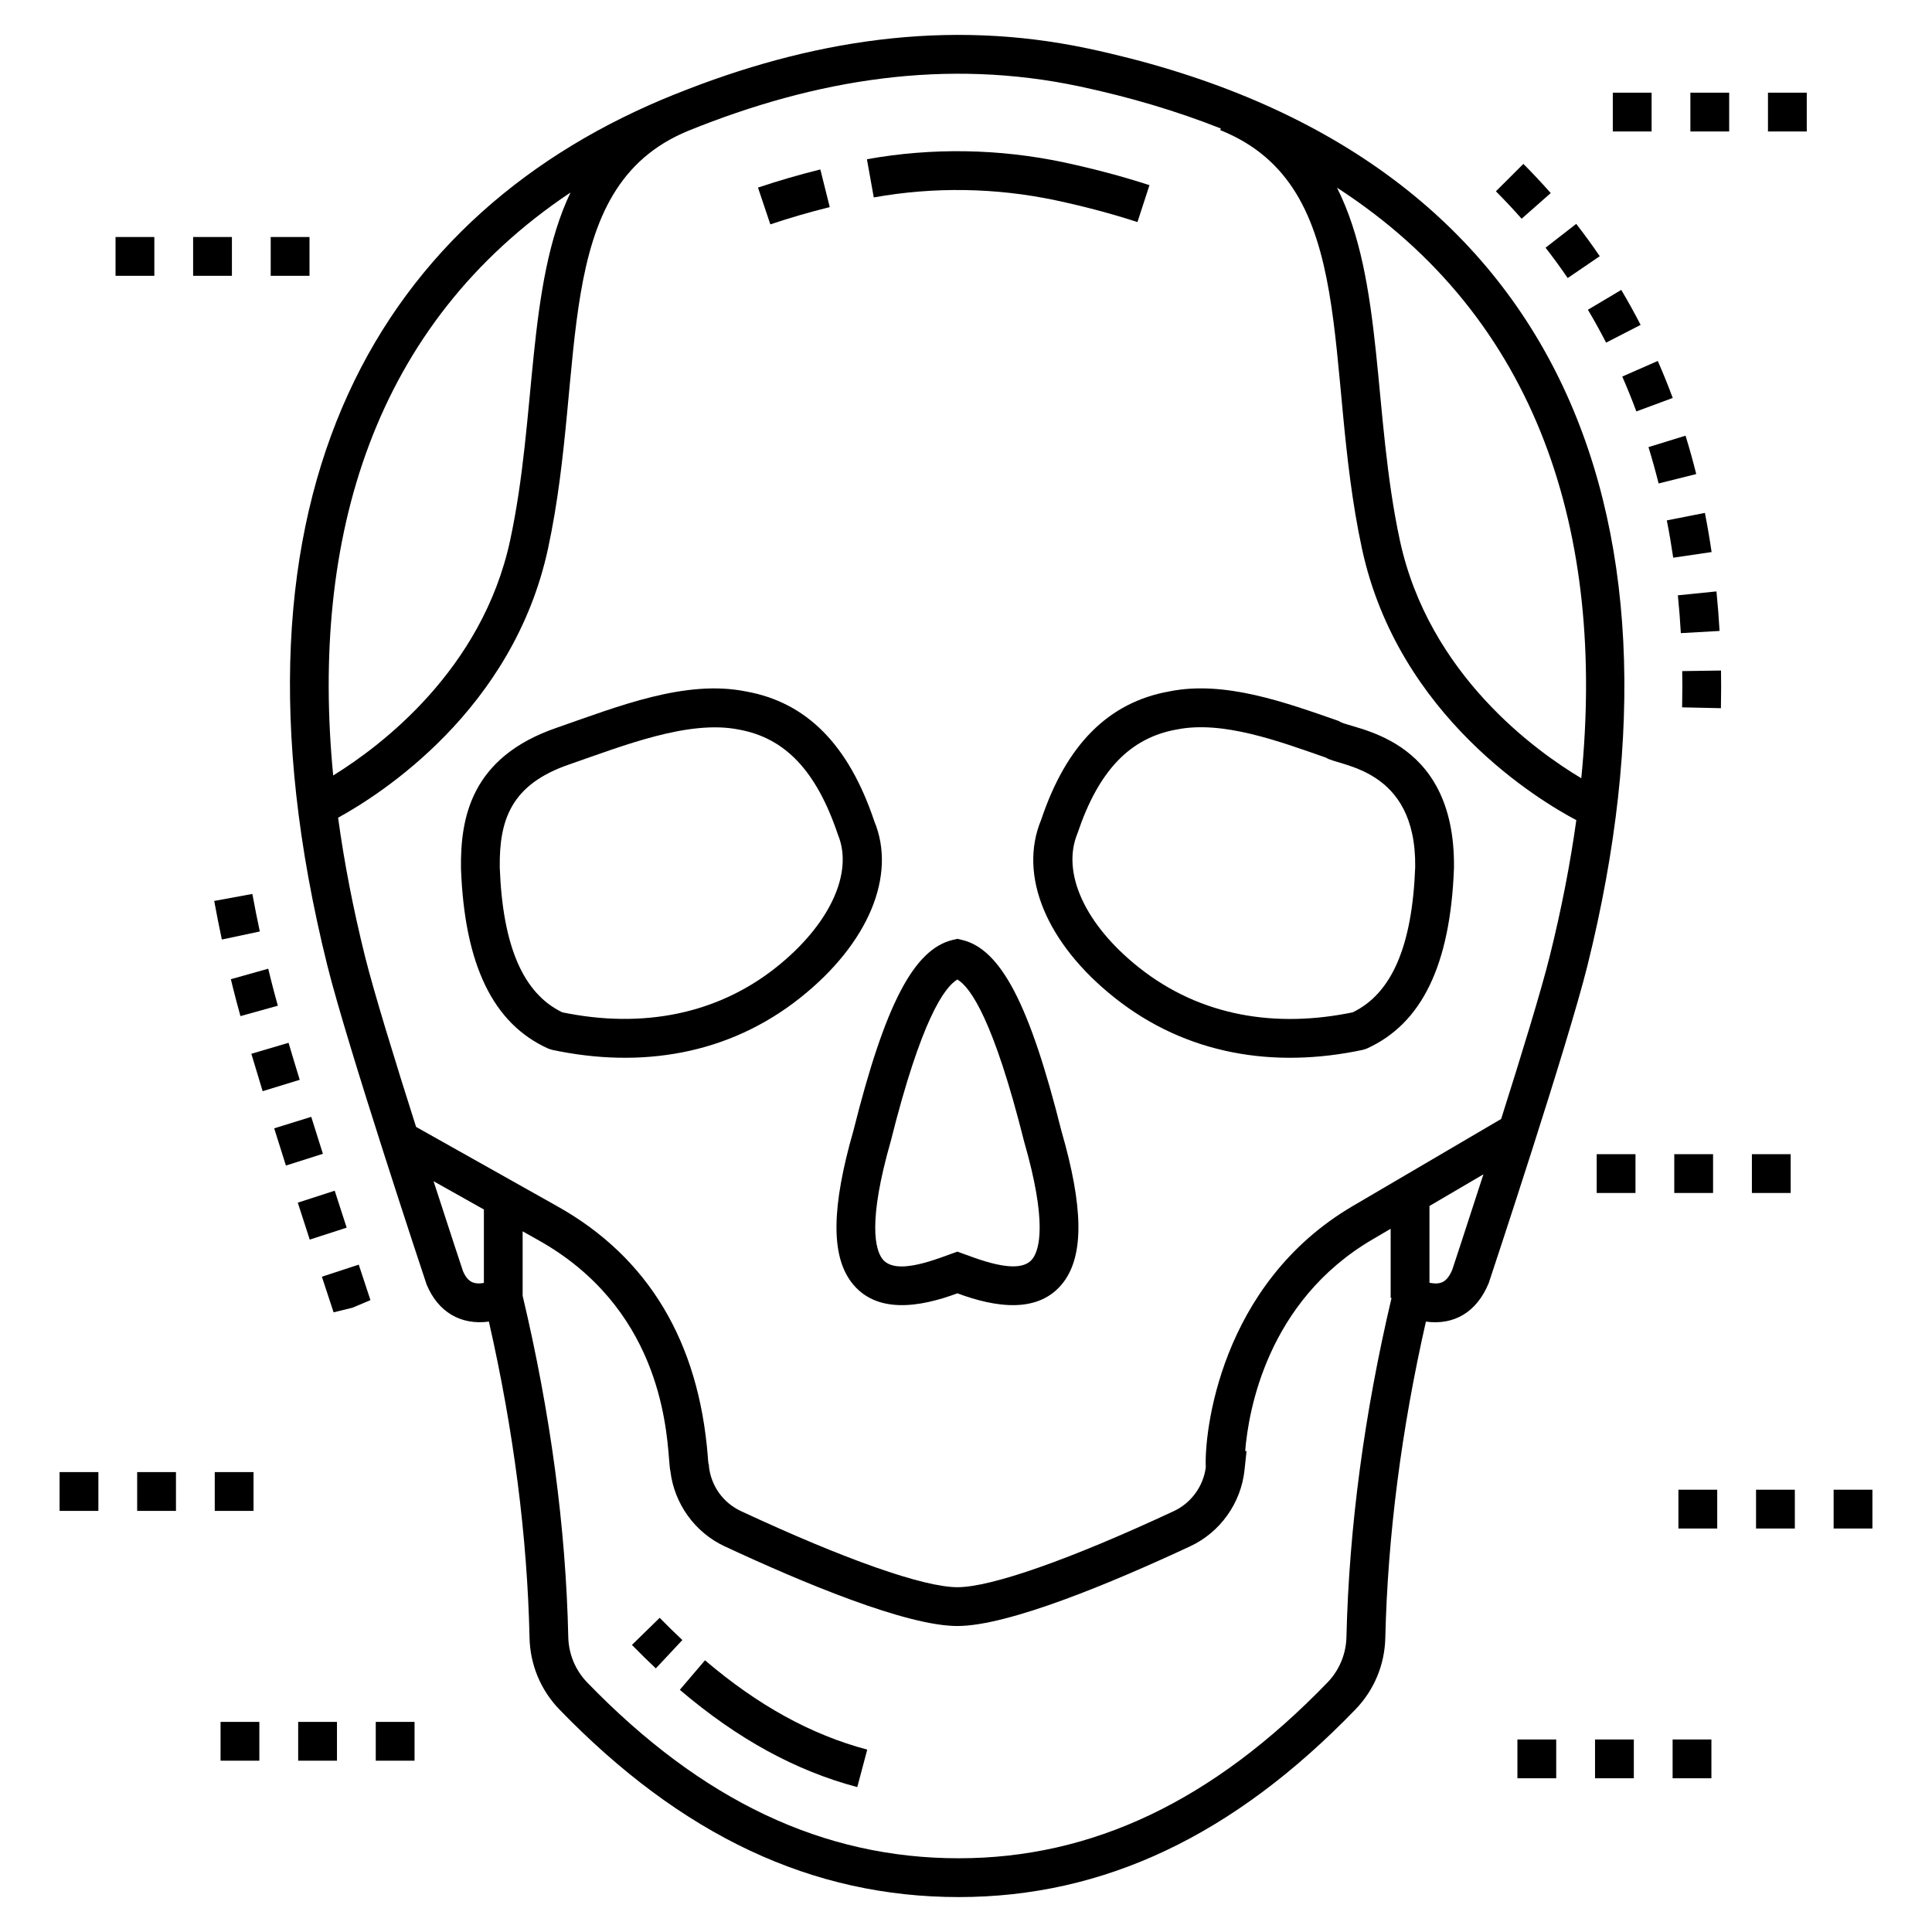 <?xml version="1.0" encoding="UTF-8"?>
<!-- Uploaded to: ICON Repo, www.svgrepo.com, Generator: ICON Repo Mixer Tools -->
<svg fill="#000000" width="800px" height="800px" version="1.1" viewBox="144 144 512 512" xmlns="http://www.w3.org/2000/svg">
 <g>
  <path d="m375.68 361.58c-6.789-20.23-17.938-31.469-33.977-34.336-16.004-3.219-33.652 3.863-50.16 9.613-22.812 7.82-25.547 23.98-25.379 37.312 0.949 25.52 8.504 41.125 23.109 47.711l1.043 0.34c23.477 5 46.699 1.336 65.742-13.785 18.145-14.41 25.613-32.496 19.621-46.855zm-26.016 38.801c-15.449 12.262-35.133 16.336-56.645 11.898-10.379-4.984-15.805-17.582-16.578-38.371-0.156-12.555 2.918-22.012 18.434-27.332 14.223-4.922 31.594-11.898 44.906-9.234 12.281 2.195 20.59 10.938 26.277 27.848 4.215 10.125-2.223 23.938-16.395 35.191z"/>
  <path d="m239.07 479.14-9.77 3.203 3.106 9.438 5.012-1.23 4.754-2.004z"/>
  <path d="m212.85 390.85c-0.707-3.336-1.367-6.652-1.973-9.945l-10.109 1.852c0.617 3.391 1.297 6.797 2.023 10.227z"/>
  <path d="m223.43 430.16c-1.039-3.387-2.039-6.684-2.961-9.809l-9.859 2.91c0.934 3.164 1.941 6.492 2.992 9.914z"/>
  <path d="m232.7 459.55 3.168 9.789-9.785 3.168-3.168-9.789z"/>
  <path d="m205.18 403.5 0.602 2.453c0.523 2.117 1.18 4.586 1.941 7.328l9.91-2.758c-0.734-2.633-1.371-5.008-1.871-7.047l-0.676-2.762z"/>
  <path d="m229.57 449.77c-1.035-3.238-2.074-6.523-3.086-9.797l-9.82 3.047c1.023 3.297 2.074 6.606 3.109 9.863z"/>
  <path d="m587.29 249.46c-1.23-3.324-2.551-6.594-3.965-9.805l-9.41 4.137c1.324 3.023 2.574 6.106 3.734 9.238z"/>
  <path d="m593.52 269.63c-0.859-3.441-1.801-6.832-2.836-10.172l-9.82 3.031c0.973 3.164 1.867 6.375 2.688 9.633z"/>
  <path d="m569.63 234.8 9.148-4.699c-1.621-3.152-3.328-6.242-5.129-9.27l-8.836 5.258c1.691 2.848 3.297 5.75 4.816 8.711z"/>
  <path d="m553.59 209.64c2.035 2.617 3.992 5.301 5.863 8.047l8.496-5.789c-1.992-2.926-4.07-5.785-6.234-8.57z"/>
  <path d="m597.59 290.3c-0.512-3.504-1.105-6.965-1.777-10.379l-10.09 1.988c0.645 3.254 1.203 6.551 1.695 9.887z"/>
  <path d="m540.43 194.7c2.348 2.356 4.625 4.777 6.816 7.266l7.711-6.797c-2.336-2.652-4.75-5.231-7.25-7.734z"/>
  <path d="m598.88 300.73-10.23 1.035c0.336 3.301 0.598 6.641 0.789 10.023l10.262-0.582c-0.203-3.531-0.473-7.023-0.82-10.477z"/>
  <path d="m600.12 325.95-0.035-4.254-10.281 0.152 0.035 4.117c0 1.82-0.02 3.652-0.059 5.488l10.281 0.223c0.039-1.914 0.059-3.816 0.059-5.727z"/>
  <path d="m432.25 156.84c-37.277-7.922-73.641-2.231-109.26 12.098l-0.004-0.008c-76.859 30.746-123.65 104.27-92.262 230.84 5.281 21.27 25.352 81.727 26.336 84.648 3.031 7.281 9.031 10.812 16.504 9.82 6.562 28.867 10.18 57.008 10.766 83.715 0.141 7.188 2.969 13.977 7.953 19.109 32.371 33.43 66.973 49.68 105.79 49.68 38.41 0 72.785-16.25 105.08-49.672 4.996-5.133 7.828-11.922 7.969-19.094 0.637-26.938 4.258-55.082 10.758-83.734 7.481 1.008 13.449-2.492 16.637-10.176 0.848-2.562 20.926-63.02 26.203-84.289 30.301-122.22-8.887-216.68-132.46-242.94zm130.81 193.4c-11.809-7.039-40.391-27.367-48.078-63.035-7.211-33.516-4.172-68.703-16.664-93.465 53.586 34.633 71.156 92 64.742 156.5zm-267.87-155.22c-11.723 24.637-8.898 59.188-16 92.188-7.41 34.398-34.441 54.617-46.891 62.301-6.078-62.855 10.582-119.57 62.891-154.49zm-28.508 285.8c-0.086-0.25-3.453-10.391-7.785-23.789l13.34 7.496v19.457c-0.402 0.055-0.836 0.141-1.195 0.141-1.438 0.004-3.086-0.277-4.359-3.305zm234.14 96.934c-0.09 4.574-1.883 8.887-5.066 12.16-30.27 31.32-62.227 46.547-97.703 46.547-35.883 0-68.066-15.227-98.406-46.559-3.168-3.262-4.961-7.574-5.051-12.16-0.629-28.816-4.703-59.211-12.09-90.348v-17.082l4.266 2.398c31.352 17.621 33.758 48.074 34.547 58.078 0.117 1.473 0.191 2.383 0.352 3.144 1.039 8.609 6.512 16.191 14.348 19.848 20.676 9.641 48.156 21.129 61.703 21.129 13.539 0 41.023-11.488 61.695-21.129 7.953-3.707 13.465-11.449 14.395-20.203l0.531-5.016-0.355-0.043c0.867-10.656 5.828-39.684 33.688-56.027l4.863-2.856v18.328h0.238c-7.238 30.695-11.266 60.895-11.953 89.789zm28.055-97.289c-1.41 3.383-3.059 3.664-4.492 3.664-0.469 0-1.016-0.094-1.562-0.188v-20.344l14.301-8.391c-4.586 14.203-8.215 25.145-8.246 25.258zm12.949-39.93-39.348 23.086c-35.363 20.746-39.375 60.406-38.93 69.227-0.656 5.043-3.883 9.473-8.473 11.613-27.48 12.816-48.387 20.164-57.348 20.164-8.965 0-29.871-7.352-57.355-20.164-4.773-2.223-7.953-6.699-8.516-11.973l0.051-0.121-0.16-0.504c-0.066-0.383-0.105-1.023-0.172-1.887-2.406-30.473-15.785-52.758-39.758-66.23l-37.551-21.105c-5.457-17.145-11.172-35.66-13.574-45.344-3.137-12.648-5.488-24.844-7.09-36.602 11.07-6.062 46.391-28.422 55.633-71.324 10.402-48.301 0.367-95.547 37.098-110.68 34.047-13.816 68.555-19.27 103.77-11.789 13.461 2.859 25.93 6.598 37.438 11.152l-0.168 0.426c37.289 14.922 27.105 62.363 37.559 110.9 9.605 44.586 47.367 66.988 56.809 71.961-1.602 11.559-3.938 23.547-7.016 35.965-2.309 9.289-7.664 26.719-12.902 43.234z"/>
  <path d="m318.82 572.74-7.352 7.184c2.113 2.164 4.219 4.231 6.336 6.215l7.027-7.512c-2.004-1.875-4.008-3.84-6.012-5.887z"/>
  <path d="m324.16 591.82c15.266 13.004 30.648 21.434 47.027 25.781l2.641-9.934c-14.859-3.945-28.93-11.688-43-23.672z"/>
  <path d="m423.7 197.07c7.617 1.617 14.93 3.566 21.738 5.781l3.184-9.781c-7.152-2.324-14.816-4.363-22.781-6.059-17.07-3.621-34.906-3.91-52.098-0.812l1.816 10.121c15.902-2.859 32.379-2.59 48.141 0.75z"/>
  <path d="m363.89 198.88-2.492-9.977c-5.68 1.414-11.234 3.031-16.523 4.809l3.273 9.746c5.027-1.688 10.324-3.227 15.742-4.578z"/>
  <path d="m398.88 393.07-1.164-0.27-1.164 0.27c-10.352 2.414-18.008 17.102-26.379 50.539-5.805 20.215-5.984 32.977-0.57 40.16 6.457 8.574 18.129 6.691 28.113 2.973 10.055 3.742 21.695 5.582 28.148-2.988 5.422-7.211 5.227-19.969-0.559-39.977-8.422-33.605-16.078-48.297-26.426-50.707zm18.766 84.504c-3.652 4.859-15.492-0.359-19.93-1.879-4.883 1.676-16.293 6.703-19.902 1.895-1.812-2.406-3.93-9.648 2.285-31.309 7.996-31.926 14.137-40.656 17.617-42.707 3.481 2.055 9.625 10.801 17.668 42.883 6.199 21.453 4.082 28.703 2.262 31.117z"/>
  <path d="m498.78 335.07c-14.078-4.906-30.234-10.805-44.891-7.844-16.156 2.891-27.305 14.129-33.965 34.016-6.121 14.707 1.352 32.789 19.496 47.195 18.887 14.992 42.055 18.828 65.742 13.785l1.043-0.34c14.605-6.586 22.16-22.191 23.113-47.836 0.445-35.73-27.777-36.656-30.539-38.977zm3.68 77.215c-20.105 4.144-40.109 1.234-56.645-11.898-14.176-11.254-20.613-25.066-16.27-35.535 5.559-16.566 13.867-25.309 26.262-27.523 12.203-2.457 27.051 3.082 39.59 7.453 3.324 2.316 23.969 2.512 23.645 29.008-0.781 20.906-6.207 33.508-16.582 38.496z"/>
  <path d="m566.7 604.98h10.281v10.281h-10.281z"/>
  <path d="m546.13 604.98h10.281v10.281h-10.281z"/>
  <path d="m587.26 604.98h10.281v10.281h-10.281z"/>
  <path d="m629.93 538.79h10.281v10.281h-10.281z"/>
  <path d="m609.37 538.79h10.281v10.281h-10.281z"/>
  <path d="m588.8 538.79h10.281v10.281h-10.281z"/>
  <path d="m608.27 449.87h10.281v10.281h-10.281z"/>
  <path d="m587.7 449.87h10.281v10.281h-10.281z"/>
  <path d="m567.14 449.87h10.281v10.281h-10.281z"/>
  <path d="m243.58 600.32h10.281v10.281h-10.281z"/>
  <path d="m223.02 600.32h10.281v10.281h-10.281z"/>
  <path d="m202.45 600.32h10.281v10.281h-10.281z"/>
  <path d="m200.91 534.12h10.281v10.281h-10.281z"/>
  <path d="m180.35 534.12h10.281v10.281h-10.281z"/>
  <path d="m159.79 534.12h10.281v10.281h-10.281z"/>
  <path d="m174.62 206.81h10.281v10.281h-10.281z"/>
  <path d="m195.18 206.81h10.281v10.281h-10.281z"/>
  <path d="m215.74 206.81h10.281v10.281h-10.281z"/>
  <path d="m571.41 168.56h10.281v10.281h-10.281z"/>
  <path d="m591.97 168.56h10.281v10.281h-10.281z"/>
  <path d="m612.53 168.56h10.281v10.281h-10.281z"/>
 </g>
</svg>
